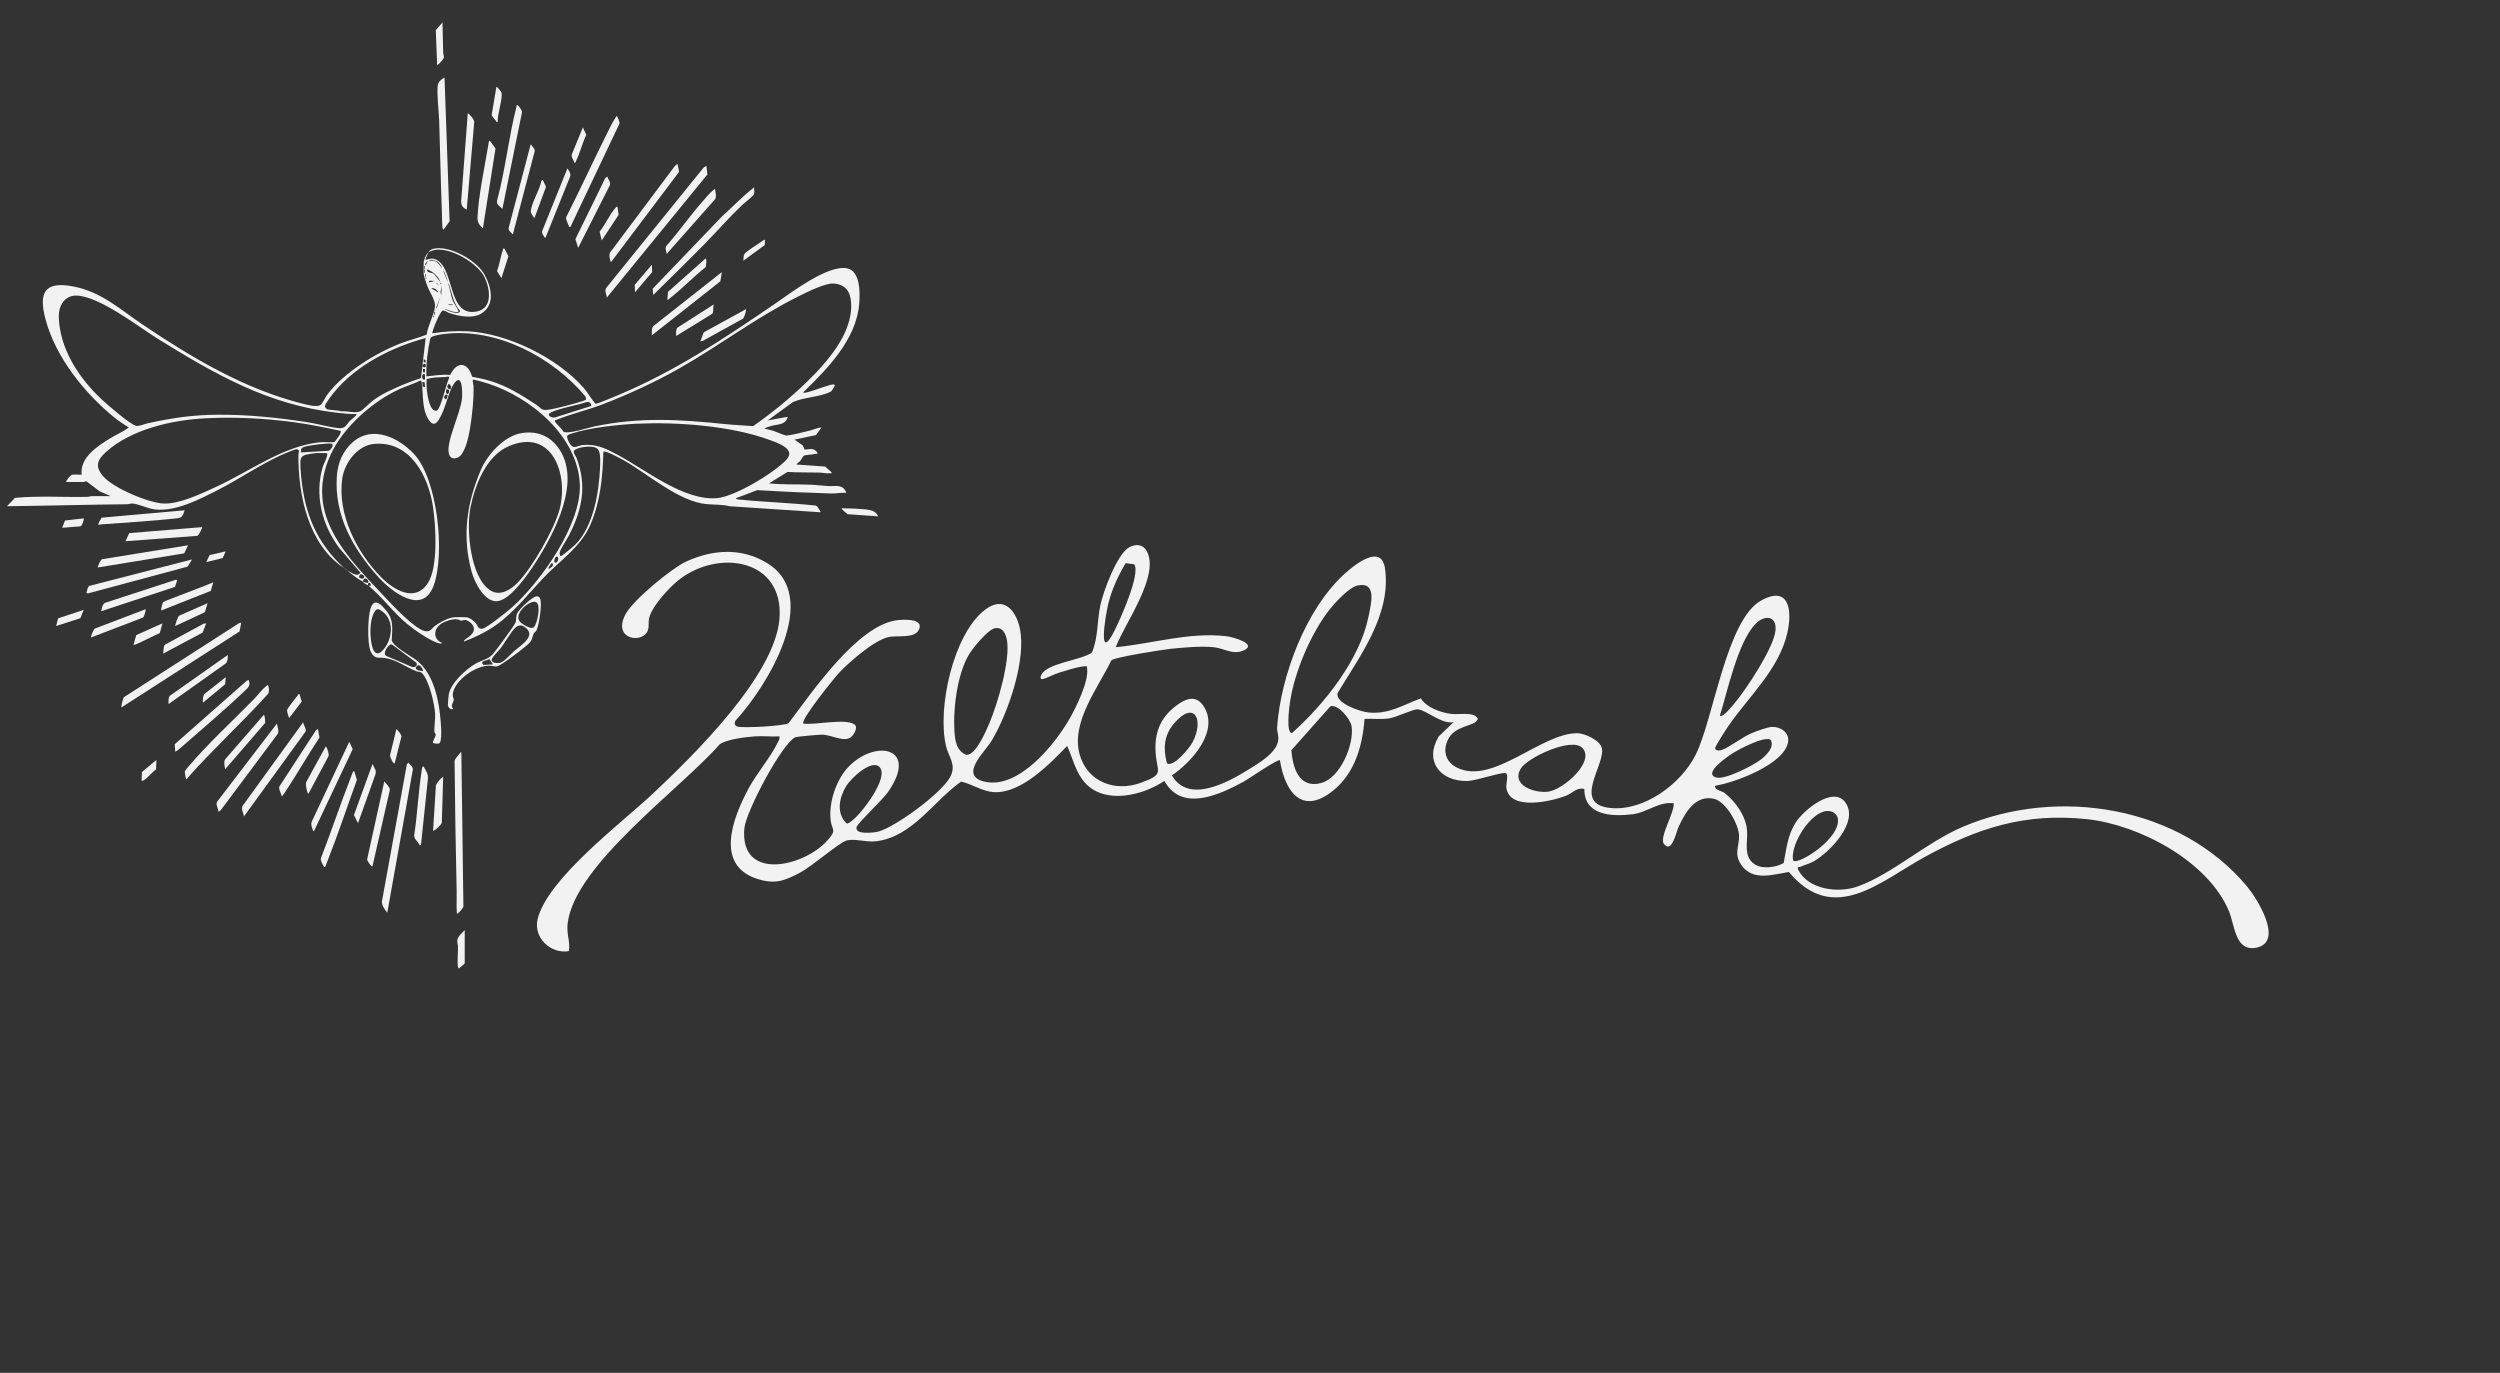 <svg xmlns="http://www.w3.org/2000/svg" id="Layer_1" data-name="Layer 1" viewBox="0 0 7342.47 4032"><rect x="0" y="0" width="7342.47" height="4032" fill="#333333" stroke="none"/><defs><style>      .cls-1 {        fill: #f2f2f2;      }    </style></defs><g><path class="cls-1" d="M1018.9,1674.58c-5.07-2.88-3.88-2.21-7.91-5.93,4.24,2.74,4.03,2.53,7.91,5.93Z"></path><path class="cls-1" d="M1258.12,741.78c3.33-5.65,6.39-9.09,13.77-10.93,47.69-11.9,127.3,33.2,150.66,74.83,20.68,36.86,33.31,89.52-9.56,115.62-25.16,15.32-65.97,7.36-92.63-1.61-6.05-2.04-15.32-9.4-20.66-7.03-9.11,4.46-32.4,63.78-29.71,66.27,33.69-5.29,67.66-7.55,101.89-6,117.72,5.33,265.61,78.19,342.99,167.02,12.8,14.69,21.42,32.35,34.82,46.1,3.43.65,56.8-21.78,65.03-25.24,169.56-71.11,311.46-166.2,462.22-269.19,45.82-31.31,154.63-115,211.04-103.5,39.68,8.09,38,73.88,35.44,104.83-8.6,104.08-92.97,190.19-164.04,258.91-.24,4.58,15.69-.92,18.18-1.55,12.89-3.23,62.35-22.28,69.73-21.29,2.38.32,3.52,1.24,4.92,3.06-4.29,6.12-7.31,15.78-14.34,19.23-29.85,14.69-77.38,15.53-108.9,29.49l-74.39,54.08,59.26-10.88c-6.82,24.53-27.13,21.15-47.43,26.68-6.95,1.89-15.55,4.3-21.75,7.91,8.29,2.38,16.94,3.85,25.23,6.38,8.15,2.49,33.94,13.9,38.92,14.08,11.22.41,54.95-10.78,68.72-14.14,11.73-2.86,22.79-8.77,35.17-9.29l-16.3,22.22-62.77,13.36,23.79,16.69,6.07,12.71c15.92-1.07,26.91-6.56,37.33,9.14.87,4.44-1.88,2.53-4.61,3.22-8.37,2.1-31.18,2.94-35.52,5.54-2.03,1.22-8.32,13.01-11.24,16.36-1.53,1.76-11.2,7.67-9.9,9.42l83.98,6,18.81,16.78c.83,4.47-1.95,2.73-4.9,2.94-11.63.84-21.19-1.8-31.58-2.06-30.98-.77-62,.01-92.96-1.85l-54.41,33.53c40.18,4.21,81.23,2.23,121.67,3.89,17.54.72,35.68,3.2,53.22,4.12,22.65,1.18,41.72-6.69,52.46,19.67-14.87-.85-29.74,2.29-44.56,2.07-19.38-.29-39.84-1.72-59.02-2.25-52.45-1.45-105.66-4.8-158.23-7.58l-62.41,23.61c.03,3.36,6.52,3.71,8.86,3.95,74.86,7.66,150.52,9.61,225.36,17.81,6.14,1.58,11.15,14.24,14.87,19.7l-267.87-17.79c-22.37-5.45-44.32-4.2-66.99-6.16-82.7-7.16-174.69-90.5-247.05-130.52-7.76-4.29-51.81-28.12-56.68-23.39-1.96,74.2-8.94,148.39-39.18,216.77-28.66,64.8-91.51,105.05-138.81,155.71-38.86,41.63-73.27,84.5-117.64,121.54-33.59,28.04-72.81,47.87-113.61,63.29-3.32-3.45,13.46-12.7,15.82-14.8,10.74-9.55,17.88-19.3,9.57-33.33-4.21-7.1-17.44-16.98-25.83-14.72-14.71,3.96-6.58.45-18.8-1.9-13.31-2.56-35.17,4.64-46.6,11.8-23.54,14.74-26.64,45.13.57,56.93-.03,4.12-7.76,1.59-9.89.98-25.26-7.18-70.96-39.11-91.85-56.4-41.29-34.17-72.17-78.33-113.74-112.59,1.61.64,5.66-.43,7.9-.01l-2.98-7.88h-3.91c-3.65,1.02-3.15,7.03-1.01,7.89-3.24-2.67-14.78-6.53-15.82-11.86,2.54,1.09,10.78,4.37,12.67,3.88,11.64-3.04-11.2-24.95-12.67-3.88-13.63-5.85-36.17-23.69-47.45-33.6,10.33,5.87,32.42,22.45,39.43,7.1l-61.12-71.38c-51.77-68.13-74.02-156.98-48.91-240.47,1.21-4.03,19.72-39.11,10.3-39.11h-29.66c-3.88,0-26.49,3.65-30.71,4.88-7.72,2.25-13.76,6.2-15.28,14.38-2.02,10.9.38,36.83,1.52,48.9,10.49,110.73,45.31,194.72,126.51,269.79-105.44-68.26-135.42-215.17-134.54-333.08.05-6.76,5.81-13.04-3.84-15.92-4.12-1.23-20.12,5.91-25.69,8.13-69.96,27.8-140.14,77.41-208.25,111.99-53.68,27.25-120.4,62.42-181.99,56.7-21.34-1.98-52.55-17.68-69.45-17.7-4.63,0-9.01,2.18-13.76,2.22-117.78,1.06-235.09,4.49-352.99,5.83l23.75-24.65c70.41-6.48,141.79-1.42,212.59-2.91,4.67-.1,9-2.01,13.68-2.14,18.11-.5,36.34.55,54.44.06l-32.23-14.2-38.42-29.01c-4.21-1.13-6.35,1.73-7.43,1.73h-52.39c-.19-5.39,12.07-19,15.85-20.71,5.83-2.65,28.47.17,29.63-1.02-6.13-49.87,46.77-83.89,83.98-106.77,17.87-10.99,37.92-19.17,54.41-31.55-13.93-8.87-28.74-18.23-41.54-28.66-88.53-72.14-173.3-177.24-203.05-289.12-20.46-76.93-4.17-112.72,80.87-96.64,83.24,15.73,138.41,67.73,205.43,112.84,143.91,96.87,300,189.76,469.94,231.83,12.06,2.99,43.23,11.78,52.76,2.48,5-4.88,14.19-23.84,20-31.39,48.97-63.65,141.84-120.96,216.41-149.29,24.29-9.23,49.83-15.28,74.02-24.82,3.47-26.32,20.53-55.41,24.26-80.47,2.95-19.79-15.59-43.75-22.74-63.27-2.55-6.95-10.38-29.22-10.38-35.07v-31.62c0-7.98,6.63-25.57,13.84-30.63-1.87,3.17-9.79,19.84-7.9,21.73,14.79-4.81,24.08-6.51,37.43,3.1,46.83,33.71,29.83,164.92,112.94,148.21,49.16-9.88,38.25-70.76,20.73-103.97-21.84-41.39-119.37-99.83-163.2-69.08ZM1289.07,772.11c-7.62-7.14-18.73-9.93-28.96-8.57,1.79,3.82,10.02,1.5,14.37,2.41,11.18,2.35,18.54,14.39,24.2,23.22-.86-5.18-5.95-13.64-9.6-17.06ZM1250.19,779.32l6.96-13.78c-2.12,2.17-12.46,10.78-6.96,13.78ZM1248.22,789.2v-7.89h-1.94v7.89h1.94ZM1248.22,801.06v-9.86h-1.94v9.86h1.94ZM1293.69,828.73c-5.88-17.17-22.59-31.87-39.5-37.54-1.35,12.29,16.31,7.55,21.77,14.78l17.74,22.75ZM1300.63,791.19v1.98c1.28-.66,1.28-1.32,0-1.98ZM1315.44,828.72c-1.31-7.51-4.03-14.67-6.97-21.66-1.41-3.35-3.65-10.31-6.84-11.91l13.81,33.57ZM1250.2,812.92v-7.89h-1.94v7.89h1.94ZM1252.17,818.85v-3.93h-1.94v3.93h1.94ZM1253.18,822.81v1.98c1.28-.66,1.28-1.32,0-1.98ZM1273.93,824.81c-4.18,1.09-15.46-3.41-13.82,3.92.56.46,13.68-1.19,13.82-3.92ZM1276.91,826.76v1.98c1.28-.66,1.28-1.32,0-1.98ZM1255.16,828.74v1.98c1.28-.66,1.28-1.32,0-1.98ZM1282.82,830.75l-.93.93,4.92,4.92.93-.93-4.92-4.92ZM1295.67,834.66v-3.93h-1.94v3.93h1.94ZM1347.09,915.68c-14.08,3.16-28.36-4.37-41.48-8.9,5.55,6.43,45.62,19.9,45.54,5.97-19.05-21.32-23.37-48.79-31.71-75.16l-3.97-6.86c6.01,15.75,8.17,35,13.72,50.49,4.69,13.08,14.68,21.79,17.89,34.46ZM2411.44,1078.42c44.73-49.85,92.94-118.2,88.27-189.38-2.22-33.75-17.35-54.35-52.4-56.31-24.39-1.36-78.9,26.04-102.5,37.79-121.97,60.73-230.59,143.54-348.64,210.78-69.36,39.51-152.8,78.29-227.46,106.62-44.38,16.84-92.87,28.14-136.1,45.77-1.89.77-3.53-1.1-2.84,3.17.92,5.76,21.74,23.13,24.62,30.74,12.13,8.88,73.03-11.42,90.08-14.99,135.23-28.26,251.04-20.9,386.56-6.92,26.86,2.77,54.03,3.61,80.95,5.86,66.92-46.9,129.24-99.33,185.85-158.09,5.37-5.58,8.71-9.59,13.61-15.05ZM1257.14,834.67v1.98c1.28-.66,1.28-1.32,0-1.98ZM1259.11,838.62v1.98c1.28-.66,1.28-1.32,0-1.98ZM1288.77,838.62v1.98c1.28-.66,1.28-1.32,0-1.98ZM1295.67,868.25l1.98-29.62-3.91,18.79,1.94,10.84ZM1266.03,846.54l21.71,12.85c-4.79-8.69-11.04-14.36-21.71-12.85ZM1272.95,866.29v1.98c1.28-.66,1.28-1.32,0-1.98ZM1046.57,1216.1c-20.01.19-40.14-1.85-60.05-4.21-199.4-23.59-352.29-111.52-519.06-214.35-59.81-36.88-176.48-128.86-244.33-129.44-33.09-.29-51.03,30.28-50.5,60.52,1.65,94.52,58.72,181.38,125.57,244.04,16.94,15.88,83.47,73.69,101.86,78.15,7.34,1.78,24.89-5.72,33.98-7.68,74.01-15.96,130.31-24.66,206.27-25.06,90.31-.48,173.55,8.36,262.73,21.93,29.28,4.45,62.99,14.77,91.38,17.34,20.85,1.88,22.16-9.87,34.38-22.46,1.83-1.88,21.33-15.62,17.77-18.78ZM1281.82,907.77l11.87-37.52-12.25,32.21.38,5.32ZM1329.29,893.97h-11.84v1.94h11.84v-1.94ZM1278.88,909.77v1.98c1.28-.66,1.28-1.32,0-1.98ZM1275.89,925.56c.67-.84,2.47-8.81,1.98-9.86h-1.94c-.52,1.63-2.73,13.24-.05,9.86ZM1273.92,931.49v-3.93h-1.94v3.93h1.94ZM1720.43,1174.28c1.35-2.21.42-7.08-.71-9.54-96.82-116.16-262.27-203.57-416.87-183.58-8.72,1.13-35.8,4.78-39,12.4-8.11,36.77-12.57,74.05-11.66,111.87,23.09-2.35,47.22-6.27,70.06-4.2,19.2-41.1,51.94-38.79,64.31,5.25,17.69,3.3,35.83,6.99,53.03,12.21,51.25,15.56,92.67,42.1,136.73,70.83,11.29,7.36,12.52,16.14,30.22,14.25,24.13-2.58,80.31-17.98,104.77-25.8,1.7-.54,8.78-3.13,9.13-3.69ZM1250.21,992.78c-98.5,26.61-202.04,78.34-267.92,158.06-5.93,7.17-28.15,35.17-27.85,42.55.12,2.99,3.58,7.56,6.54,8.46,11.15,3.41,29.22,2.22,41.15,6.3,17.1-1.89,37.52,5.83,54.02.7,7.58-2.36,30.33-25.76,38.91-32.25,25.62-19.39,57.02-33.2,86.6-45.84,17.88-7.64,36.23-14.37,54.75-20.37l13.8-117.61ZM1250.21,1063.9c.46-3.64.12-5.8-2.99-7.88h-2.93s0,7.88,0,7.88h5.91ZM1242.35,1077.71c.52.68,6.9,2.72,7.85-.97,3.78-14.71-13.86-6.83-7.85.97ZM1248.23,1083.67h-5.91v9.9h5.91v-9.9ZM1248.06,1099.7c-12.11-6.99-10.33,20.87.19,14.6l-.19-14.6ZM1272.54,1203.62c3.11,2.51,7.61,3.46,11.28,1.68,10.5-5.09,27.86-81.22,35.25-95.35-.63-7.26-6.16-2.69-10.55-2.56-18.68.54-37.28.7-55.48,5.81-2.06,20.79,2.83,76.97,19.49,90.43ZM1134.78,1758.33c21.97,23.42,83.99,89.16,113.34,95.22,16.63,3.44,19.12-7.87,29.94-15.76,14.28-10.41,38.35-23.83,56.1-24.93,9.05-.56,24.33-.25,33.62-.04,11.29.25,22.72,9.76,29.81,17.8,6.09,6.91,5.51,17.66,19.5,15.84,11.62-1.51,74.16-51.39,86.21-62.17,84.99-75.99,204.65-243.84,199.64-361.67-5.99-140.95-144.08-255.7-269.32-296.01-5.8-1.87-43.15-13.24-45.01-11.32-1.07,6.42,1.82,12.44,2.05,18.69,1.35,37.34-4.04,87.19-10.2,124.35-3.57,21.51-14.21,75.68-35.34,85.22-12.05,5.45-23.26,2.72-26.77-10.82-9.17-35.45,35.26-119.93,38.68-165.01,1-13.23,1.85-74.49-22.69-42.44-15.01,19.61-25.44,70-38.95,95.46-8.13,15.34-18.38,35.86-34.2,14.97-23.62-31.21-16.88-78.33-22.86-113.52-.39-2.31-1.03-3.53-2.96-4.89-20.3,10.26-42.37,16.46-63,25.92-78.7,36.11-165.09,112.78-201.3,192.06-81.24,177.9,51.76,303.69,163.68,423.02ZM1248.23,1137.03l-.93-13.87-6.95-1.92.93,13.87,6.95,1.92ZM1323.34,1142.95c3.43-7.87,1.44-10.73-4.91-15.75-7.4,6.39-6.29,16.17,4.91,15.75ZM1319.22,1145.16l-7.69-2.2c-6.95,16.06,9.09,20.99,7.69,2.2ZM1315.47,1160.77c-10.21-6.37-14.9,8.62-6.9,11.82,4.29,1.71,4.84-9.73,6.9-11.82ZM1736.48,1192.27c.96-6.91-5.78-12.85-12.51-11.72-30.01,9.91-63.67,15.05-93.25,25.57-4.04,1.44-18.83,6.74-18.81,10.93.05,8.08,14.03,11,20.32,8.35l104.24-33.14ZM603.3,1228.53c-98.04,5.08-217.9,31.98-292.23,99.19-25.61,23.15-32.52,41.76-8.89,70.21,28.91,34.81,135.16,80.13,179.98,81,47.39.92,110.67-29.83,153.89-49.69,97.32-44.71,191.44-116.77,299.06-129.92,16.19-1.98,30.67.34,46.88-.56,4.3-5.83,22.71-27.36,18.27-33.41-45.67-9.71-91.98-19.37-138.56-25.54-84.9-11.24-172.48-15.74-258.41-11.29ZM1872.59,1244.34c-55.01,2.47-144.21,11.98-195.76,29.61-4.1,1.4-11.06,3.54-11.5,8.35,1.25,9.52,10.22,29.86,20.94,30.55,6.25.41,16.74-4.84,23.83-5.65,40.6-4.63,70.7,10.69,104.92,29.1,83.22,44.78,194.88,135.84,292.03,126.58,51.96-4.95,168.88-74.96,203.98-114.29,27.6-30.94-32.23-49.78-53.43-57.46-111.38-40.37-266.87-52.1-385-46.8ZM884.45,1328.74l81.07-4.78c6.19-2.8,18.14-18.86,6.91-20.91-10.71-1.95-55.83,4.15-68.3,6.8-11.96,2.55-22.75,3.92-19.68,18.88ZM1690.41,1598.79c52.45-53.41,68.49-151.53,71.85-223.64.63-13.62,2.38-43.58-5.01-54.24-10.61-15.31-53.58-8.78-67.58-.53-10.93,6.45.84,16.93,3.79,24.77,31.16,82.81,16.12,152.52-23.08,228.69-5.47,10.63-26.39,41.27-26.82,50.32-.1,2.12,1.03,10.13,4.79,8.71,5.44-2.05,36.6-28.52,42.05-34.08ZM1637.57,1635.18c-7.18-4.51-13.34,16.23-6.73,17.65,7.88-.07,11.41-14.71,6.73-17.65ZM1620.92,1652.88c-.78.05-8,10.85-8.97,12.77-1.27,2.5-1.73,5.08,1.06,4.94,5.74-4.76,16.52-9.3,7.91-17.71ZM1054.77,1696.05c5.92,4.13,12.76,6.01,15.45-2.54-5.64-9.44-15.79-9.59-15.45,2.54Z"></path><path class="cls-1" d="M2074.65,486.85l2.93,25.59-295.51,361.75c-.33-9.89-7.75-20.65-.91-29.55l285.64-352.8,7.84-4.99Z"></path><path class="cls-1" d="M1354.99,2210.16l6.04,451.67c-.84,6.33-12.97,18.56-18.87,22.64-2.32-21.94-.4-44.25-.93-66.31-3.05-127.57-4.88-255.47-6.12-383.42.72-5.35,11.15-17.35,15.36-22.07,1.17-1.31-.12-3.81,4.51-2.52Z"></path><path class="cls-1" d="M1305.56,227.96l14.89,422-17.85,24.59c-2.87-1.88-2.73-3.79-3.06-6.78-1.65-15.05-1.33-37.23-1.96-53.37-3.41-87.05-4.87-173.95-7.75-261.03-1.03-31.04-7.14-72.73-4.16-102.81.93-9.42,11.33-19.04,19.88-22.6Z"></path><path class="cls-1" d="M1137.5,2680.5c-7.24-8.27-16.24-21.27-15.84-32.5l73.3-403.16,4.82-5.04c3.69,7.39,13.97,11.78,12.75,20.41l-75.03,420.29Z"></path><path class="cls-1" d="M708.49,1828.74l-4.85,25.77-347.04,223.23c-1.01-1.32,3.83-29.42,9.16-31.34l335.69-215.82,7.04-1.84Z"></path><path class="cls-1" d="M1291.28,2182.02c-4.36,4.48-13.84,1.31-19.22.36-3.3-3.89,8.07-18.92,7.68-24.66-.21-3.01-3.47-4.93-3.8-7.93-1.38-12.4,2.96-37.63,2.06-53.38-1.68-29.37-17.68-96.85-37.68-118.46-6.69-7.23-9.75-3.52-17.26-6.47-38.01-14.94-65.69-40.82-110.24-39.83-12.64.28-19.77-8.21-24.49-19.16-10.08-23.35-8.73-106.4,1.72-130.25,11.71-26.71,30.81-5.03,42.57,8.91,24.34,28.84,19.59,53.24,17.82,89.21,3.78,18.21,56.67,46.64,71.95,58.22,57.21,43.32,70.09,135.62,73.4,203.31.39,8.02.63,34.87-4.49,40.13ZM1121.02,1913.02c30.82-28.98,39.87-89.04,2.49-116.73-10.39-7.7-16.12-11.62-23.96,1.4-14.93,24.79-13.87,76.31-5.82,103.46,4.43,14.95,13.31,25.01,27.29,11.87ZM1222.04,1956.7c1.49-1.47,2.04-4.39,2.38-6.48l-1.72-4-71.4-53.35c-8.32-4.21-29.68,26.19-17.26,33.41l76.13,32.53c3.43.78,9.38.34,11.87-2.1ZM1242.3,1971.01c1.94-1.91-8.37-23.04-16.74-15.75-13.42,11.69,6.88,15.08,16.74,15.75Z"></path><path class="cls-1" d="M1918.49,866.29l-1.61-18.31,204.18-212.96c31.55-28.03,60.27-59.14,93.94-84.93-.63,5.87,1.04,13.14-.02,18.73-1.26,6.61-27.91,26.24-34.61,32.6-38.96,37.01-74.09,77.67-111.6,115.72-49.54,50.24-99.84,99.85-150.29,149.16Z"></path><path class="cls-1" d="M787.56,2012.53c1.93,7.39,4.16,17.77.13,24.8-76.19,84.74-161.28,162.12-236.79,247.36-.84.95-1.32,5.46-4.49,2.52-.83-.77-4.29-20.12-3.71-22.28.25-.92,8.85-11.27,10.57-13.31,56.04-66.39,131.17-135.43,192.85-198.53,11.69-11.96,22.15-27.26,35.52-37.62,1.98-1.53,2.53-3.82,5.93-2.94Z"></path><path class="cls-1" d="M1675.26,666.68c-4.48.82-3.14-.24-4.39-2.52-2.32-4.24-9.39-21.31-8.56-25.18,39.07-77.44,75.54-156.2,114.04-233.92,10.74-21.69,21.25-44.35,34.36-64.43,2.4.03,11.36,19.7,8.05,23.69l-143.51,302.35Z"></path><path class="cls-1" d="M716.43,2397.89c-1.11-9.89-8.83-21.28-4.14-30.78l178.08-245.89c.56,8.49,10.5,19.53,6.94,27.56l-180.87,249.11Z"></path><path class="cls-1" d="M1989.62,480.92l5,23.62-199.72,264.88c-3.22.08-7.51-24.6-2.69-28.35l189.58-253.17,7.83-6.98Z"></path><path class="cls-1" d="M1331.27,2081.67c-7.29,4.62-15.31-3.83-15.75-10.94-.3-4.93,1.73-27.37,2.78-32.63,6.52-32.65,50.73-73.2,78.87-89.15,18.04-10.22,34.36-11.13,49.84-27.26,8.17-8.52,66.08-87.69,67.68-94.4,1.75-7.36.59-16.09,3.43-24.24,4.05-11.61,45.29-51.03,57.37-51.55,6.96-.3,9.52,2.01,11.48,8.39,5.16,16.79-3.57,74.23-11.05,91.05-1.99,4.46-6.36,5.99-8.25,9.54-4.24,7.97-3.6,17.57-11.31,26.24-10.6,11.93-50.35,41.04-65.1,51.52-6.16,4.37-26.52,18.78-32.45,19.11-6.95.39-16.48-2.78-25.8-2.22-38.5,2.32-95.92,41.46-102.83,81.01-1.92,10.96,2.47,13.04,2.63,19.2.15,5.94-11.75,17.93-1.54,26.32ZM1568.03,1842.05c9.78-9.4,21.88-66.15,6.43-73.6-17.41-8.4-67.58,33.97-47.5,57.36,5.87,6.84,32.61,24.36,41.07,16.24ZM1509.9,1912.42c19.97-17.61,69.09-46.13,29.97-71.84-8.77-5.77-18.37-4.27-26.02,2.67-12.57,11.4-31.57,44.92-43.36,60.41-5.9,7.75-25.19,25.8-26.24,33.26-1.57,11.22,17.45,11.57,25.48,9.45,11.18-2.96,30.81-25.7,40.17-33.95ZM1447.92,1951.24l-10.84-15.56c-7.1,5.46-29.53,3.89-17.52,17.34l28.36-1.78Z"></path><path class="cls-1" d="M641.29,2384.06c.17-9.06-7.97-20.65-4.19-28.75l176.16-230.13c1.46,9.15,6.63,20.4,2.9,29.57l-168.12,225.21-6.75,4.1Z"></path><path class="cls-1" d="M552.3,1601.47l-11.33,23.7-253.58,41.5c-1.16-1.01,7.97-26.75,15.71-24.79l249.2-40.4Z"></path><path class="cls-1" d="M1040.62,2265.49l7.57,25.22c-28.98,79.27-55.85,161.25-87.13,240.08-1.48,3.73-2.91,7.7-4.56,11.34-.72,1.59-.42,5.62-3.82,3.97-2.8-1.36-13.14-21.17-10.08-25.72,30.74-79.37,57.69-160.32,88.65-239.58,1.45-3.71,3.31-9.78,4.98-12.79,1.24-2.24-.13-3.36,4.38-2.52Z"></path><path class="cls-1" d="M564.17,1642.98l-13.34,21.23-292.96,78.78-4.11-2.24c3.44-6.55,2.13-17.08,9.39-20.23l301.02-77.54Z"></path><path class="cls-1" d="M1475.58,613.32c-7.39-6.43-18.63-12.95-15.61-24.47,24.28-89.72,33.87-185.69,56.89-275.23.5-1.93-.76-6.31,3.2-4.62,2.56,1.09,16.08,17.82,12.71,22.41l-57.19,281.91Z"></path><path class="cls-1" d="M730.22,1996.72c6.15,16.89.08,21.22-10.8,31.66-56.42,54.15-121.71,109.1-180.93,161.04-7.46,6.54-15.22,13.56-23.73,18.75l-1.53-22.5,211.06-186.02,5.93-2.94Z"></path><path class="cls-1" d="M542.41,1498.7c-4.94,13.01-6.15,21.86-20.99,23.45-73.87,7.91-150.95,12.87-225.21,17.98-2.65.18-4.51,1.11-6.84,2.04-1.32-8.73,5.97-14.31,8.85-21.76l244.18-21.7Z"></path><path class="cls-1" d="M1418.25,670.64c-10.81-10.22-16.41-17.41-15.77-32.6,2.65-62.47,21.13-149.52,31.92-213.13.47-2.78.33-12.07,4.6-11.17l16.29,22.28-37.04,234.63Z"></path><path class="cls-1" d="M1370.81,615.29c-13.97-5.17-18.01-16.34-15.88-30.71l18.88-251.91c3.65.06,21.32,20.71,18.93,26.69l-21.93,255.93Z"></path><path class="cls-1" d="M922,2441.36c-2.62.29-3.48-4.51-4.26-6.56-2.97-7.91-5.42-15.58-1.19-23.61l109.27-232.62,10.05,21.72-113.87,241.07Z"></path><path class="cls-1" d="M593.81,1548.11c1.06,1.09-10.09,25.78-14.8,25.69l-210.56,15.79,11.14-23.8,214.23-17.68Z"></path><path class="cls-1" d="M2115.62,826.21l-201.09,158.65c.23-9.1-1.91-20.32,4.88-27.71l200.69-158.06-4.49,27.12Z"></path><path class="cls-1" d="M1094.02,2544.13c-3.12,3.29-16.6-16.84-15.72-20.45l50.32-228.54c4.57,5.35,16.8,17.45,16.46,24.14l-51.06,224.85Z"></path><path class="cls-1" d="M1558.67,423.62l10.81,13.91.95,6.53-64.18,244.33c-4.8-5.4-13.05-10.03-12.44-18.2l64.86-246.56Z"></path><path class="cls-1" d="M2100.35,556.02c.41,9,4.99,20.27.12,28.75l-142.44,160.96-3.43-17.17,2.51-6.41c36.61-41.32,68.36-87.12,104.67-128.62,8.42-9.62,23.21-27.33,32.64-34.57,1.98-1.52,2.51-3.83,5.93-2.94Z"></path><path class="cls-1" d="M1244.25,2251.67c8.11,14.44,15.09,22.41,11.98,40.58l-19.85,189.63-3.92.98c-3.27-10.53-15.93-17.17-16.06-28.6,9.63-63.43,12.14-128.17,22.19-191.49.29-1.86,1.33-14.88,5.65-11.1Z"></path><path class="cls-1" d="M514.28,1723.52l-217.01,71.6c1.91-9.59,3.46-23.51,14.74-25.76l205.72-67.06c4,2.8,1.98,2.78,1.5,5.36-.92,4.9-4.14,10.59-4.94,15.86Z"></path><path class="cls-1" d="M933.87,2140.99l4.45,25.09c-34.11,51.31-64.53,105.19-98.51,156.55-1.25,1.89-10.84,17.4-12.66,15.97-.96-9.09-9.88-20.46-6.45-29.03l107.58-165.3,5.59-3.28Z"></path><path class="cls-1" d="M1784,518.47c1.42,9.04,10.9,16.01,7.04,25.73l-93.01,183.71-8.07-25.65,87.75-179.25,6.29-4.55Z"></path><path class="cls-1" d="M668.94,1923.6c.15,8.24.29,18.36-5.81,24.8l-168.15,119.45c.21-8.02-1.6-17.78,4.07-24.57l169.89-119.68Z"></path><path class="cls-1" d="M427.74,1789.22c1.23,1.29-3.96,22.98-8,24.6l-152.13,58.39c-1.61-1.62,6.86-25.09,11.99-26.53l148.13-56.45Z"></path><path class="cls-1" d="M661.07,2259.56c-.58-9.78-5.3-20.91.64-29.97l113.02-130.07c3.36-.08,4.26,19.59,4.03,23.59l-117.7,136.44Z"></path><path class="cls-1" d="M1602.11,698.3c-2.33,1.8-13.09-15.93-9.48-20.23l73.75-183.31c4.9,6.69,10.91,15.28,8.07,23.8l-72.34,179.74Z"></path><path class="cls-1" d="M619.08,1735.4l-145.84,57.76c-1.08-1.46,3.87-22.65,5.89-24.73,2.25-2.32,38.32-15.58,45.01-18.25,33.99-13.61,68.64-25.65,102.33-40l-7.39,25.22Z"></path><polygon class="cls-1" points="1094.05 2243.76 1103.49 2263.02 1103.48 2271.9 1051.52 2417.62 1039.48 2393.9 1094.05 2243.76"></polygon><path class="cls-1" d="M1271.97,2439.39l8.31-132.97c4.51-10.18,12.56-18.47,21.31-25.12l-3.98,135.33c-.61,4.43-22.71,26.05-25.65,22.76Z"></path><path class="cls-1" d="M2191.3,907.8c1.06,1.11-4.89,26.83-10,28.52l-117.1,64.76-7.33,1.55,9.93-26.61,124.5-68.22Z"></path><polygon class="cls-1" points="605.69 1830.73 595.27 1857.84 479.17 1919.63 481.57 1897.35 485.14 1893.01 597.89 1831.81 605.69 1830.73"></polygon><path class="cls-1" d="M1960,880.11l1.86-22.83,109.84-97.68c5.31-.12,1.7,20.44,1.15,24.72-36.56,28.8-70.33,64.56-106.9,92.85-1.99,1.54-2.53,3.82-5.94,2.94Z"></path><path class="cls-1" d="M906.18,2330.7c-3.08-.35-3.05-2.92-3.75-5.12-2.47-7.79-5.2-20.69-3.2-28.53l57.38-104.67c4.14,1.95,10.58,22.85,8.46,28.14l-58.89,110.18Z"></path><path class="cls-1" d="M2096.4,893.97c-3.2,7.81.52,22.59-4.82,27.77l-105.87,65.1c.17-7.57-1.47-18.5,4.05-24.59l106.65-68.27Z"></path><path class="cls-1" d="M609.63,1771.43l-7.94,26.63-86.93,40.56c-1.19-1.52,7.15-28.39,11.88-30.59l82.99-36.59Z"></path><path class="cls-1" d="M1283.84,190.39l-3.93-101.73,19.71-22.77,1.91,88.03c.11,5.27,2.9,10.52,2.1,15.62-.47,3-17.39,23.56-19.8,20.85Z"></path><path class="cls-1" d="M477.17,1830.72l-7.91,28.63c-9.58,3.34-73.96,37.44-77.09,34.58l7.91-28.63,77.09-34.58Z"></path><path class="cls-1" d="M1364.89,2731.89v97.83l-15.85,13.86c-1.3,1.85-3.34-1.12-3.65-2.27-3.12-11.63.18-46.24-.19-61.08-.15-5.95-2.61-11.3-2.24-17.77.62-10.89,14.23-22.93,21.93-30.57Z"></path><path class="cls-1" d="M1594.2,528.35l9.41,20.41-34.09,92.2c-4.02-6.55-11.56-14.32-10.52-22.15,3.32-25.1,26.05-61.22,31.09-87.69l4.11-2.76Z"></path><path class="cls-1" d="M1813.67,607.41l3.1,23.77-49.55,74.99-6.11-25.68c16.19-20.13,29.25-50.08,45.81-68.98,1.98-2.26,3.05-4.87,6.75-4.1Z"></path><path class="cls-1" d="M1159.25,2241.76c-4.39,3.27-13.88-18.76-13.88-22.66l18.83-78.11c4.89,5.6,14.96,14.87,14.73,22.49l-19.68,78.29Z"></path><path class="cls-1" d="M1461.75,358.38c-4.63,1.29-3.34-1.21-4.51-2.52-2.7-3.03-12.99-15.37-13.28-18.24l13.86-81.98c2.35-2.5,13.95,13.75,14.74,15.89,5.35,14.61-12.88,67.74-10.8,86.86Z"></path><path class="cls-1" d="M1687.17,478.93c-1.69-9.16-10.53-16.18-7.5-26.18l32.18-78.55,10.1,21.8c-11.85,24.52-18.63,54.06-30.77,78.07-.95,1.87-1.25,4.68-4,4.86Z"></path><polygon class="cls-1" points="164.81 1838.6 170.81 1815.97 245.84 1791.18 235.87 1815.78 164.81 1838.6"></polygon><path class="cls-1" d="M2578.8,1516.47l-89.55-6.32c-1.92-2.15-19.68-15.21-17.19-17.38,16.94.55,35.56.48,52.36,1.99,19.14,1.71,46.93.83,54.38,21.71Z"></path><path class="cls-1" d="M663.01,1988.82l-1.82,20.88-65.38,54.2c-.13-8-.53-19.24,4.77-25.84l62.43-49.24Z"></path><path class="cls-1" d="M1481.5,729.93l11.76,22.66-20.62,64.28-12.79-20.47c7.35-19.85,10.4-44.34,17.53-63.72,1-2.72-.71-3.38,4.13-2.75Z"></path><path class="cls-1" d="M848.89,2109.36c-1.24-7.88-7.55-17.9-5.16-25.75,1.15-3.79,25.85-35.51,30.38-40.91,1.44-1.72,2.18-5.19,5.37-4.47l6.64,22.26-37.24,48.87Z"></path><polygon class="cls-1" points="1865.11 858.38 1864.09 836.75 1914.5 777.36 1915.42 799.02 1865.11 858.38"></polygon><path class="cls-1" d="M245.85,1522.42c1.99,2.29-4.88,22.02-9.19,23.4l-54.05,4.25,8.32-21.33,54.93-6.32Z"></path><path class="cls-1" d="M415.9,2293.14l.96-25.7,42.51-35.55-1.01,27.63c-11.9,8.57-23.7,24.07-35.45,31.76-2.43,1.59-3.94,2.43-7.01,1.87Z"></path><path class="cls-1" d="M2246.65,704.24l-.4,15.4-62.84,45.85c-.08-5.95.23-15.97,3.84-20.84,4.14-5.59,37.72-27.29,46.11-32.96,2.05-1.38,12.01-8.9,13.28-7.45Z"></path><polygon class="cls-1" points="663.02 1619.27 653.81 1639.18 605.7 1650.86 615.65 1630.19 663.02 1619.27"></polygon><path class="cls-1" d="M1215.91,1333.38c69.72,74.44,92.01,294.5,57.52,387.14-32.77,88.05-123.6,17.28-162.63-26.15-74.29-82.67-129.23-180.25-121.55-295.46,2.63-39.49,17.95-75.98,48.48-101.74,57.65-48.65,133.53-11.46,178.18,36.21ZM1099.54,1303.64c-49.31,4.2-87.53,55.2-94.26,101.41-15.23,104.57,42.54,217.64,114.35,290.37,36.88,37.36,99.71,75.53,137.34,16.54,30.41-47.67,23.03-167.92,14.66-223.82-13.37-89.29-66.49-193.51-172.09-184.51Z"></path><path class="cls-1" d="M1532.42,1271.9c42.19-6.57,78.25,6.25,104.19,39.18,76.41,96.98-8.87,256.92-66.07,344.78-20.7,31.79-68.28,101.35-106.27,109.22-39.55,8.2-70.17-54.1-78.7-84.49-29.25-104.23-14.87-203.32,27.04-301.17,19.4-45.28,68.82-99.58,119.81-107.52ZM1520.3,1711.38c42.48-43.3,106.89-155.81,122.79-214.24,27.86-102.34-20.65-241.9-149.09-186.58-65.96,28.41-99.03,113.99-112.34,180.2-12.57,62.53-1.05,205.69,58.95,243.49,28.15,17.73,59.41-2.21,79.68-22.87Z"></path></g><path class="cls-1" d="M2216.66,2162.7c-26.68,1.84-81.88,8.62-103.03,23.35-111.71,128.65-426.96,354.01-446.53,526.67-3.6,31.76,8.46,53.72,3.51,80.72-53.24,9.19-104.74-39.75-91.65-93.83,28.84-119.11,246.98-282.7,338.21-368.42,119.55-112.33,357.43-345.66,371.98-512.3,15.47-177.18-179.39-208.69-297.1-114.4-27.96,22.4-77.3,76.19-85.67,110.84-2.65,10.98.4,22.57-3.11,34.31-12.85,42.99-107.56,29.97-65.51-46.73,22.7-41.41,134.52-134,178.26-153.97,77.83-35.55,162.4-40.85,237.16,4.93,162.18,99.32-1.31,363.29-92.61,462.23-4.67,7.47-3.32,15.04,5.34,17.8,15.81,5.05,136.88-1.42,150.08-9.94,67.41-88.52,201.04-286.69,317.71-302.26,18.36-2.45,81.04-6.32,65.15,27.61-12.84,27.43-63.92,15.59-90.44,21.96-42.07,10.11-113.29,72.22-143.71,104.3-12.32,13-115.64,140.31-105.24,149.7,34.07,4.78,122.97-16.26,149.9,2.22,11.88,8.15-1.29,30.38-9.76,37.23-20.85,16.86-58.73-7.56-86.32-7.08-10.1.18-73.24,5.7-77.16,7.48-39.96,18.19-145.2,219.03-149.85,266.53-15.35,156.79,171.55,116.17,243.35,37.33,30.18-33.14,13.19-29.51,9.79-61.13-5.68-52.75,17.6-121.5,55.61-158.82,80.8-79.32,204.43-51.92,111.74,78.89-15.72,22.19-87.57,89.1-90.92,101-6.71,23.86,51.7,16.77,64.75,13.12,50.61-14.18,193.54-117.87,212.98-165.98,13.58-33.6-7.57-52.99-15.19-85.27-26.01-110.19,20.74-327.83,114.63-400.01,53.4-41.05,89.58-.9,101.8,52.85,20.94,92.08-34.06,251.08-82.18,331.54-20.3,33.95-95.84,101.13-23.33,119.94,100.44,26.06,209.12-108.54,252.73-185.4,19.01-33.51,55.96-108.64,50.81-145.82-1-7.18,2.5-7.57-7.09-7.01-20.84,1.22-50.7,11.43-71.52,17.5-17.05,4.96-36.19,15.82-50.4,19.84-8.9,2.52-8.58-4.81-6.14-10.84,14.65-36.25,118.71-43.76,149.38-67.09,18.44-43.83,14.91-92.15,24.5-138.03,8.37-40.08,49.43-152.65,85.8-171.48,17.97-9.3,38.62-8.42,49.6,10.05,42.41,71.34-65.17,215.68-89.95,283.94,107.72-10.11,214.65-45.03,324.83-32.21,19.53,2.27,95.34,23.45,48.45,42.7-30.15,12.38-56.19-7.48-85.44-10.42-37.9-3.81-87.87.81-126.3,4.69-23.37,2.36-164.48,24.38-174.49,33.83-38.85,80.07-119.2,182.28-93.36,275.73,22.46,81.23,103.24,111.74,179.67,84.05,71.31-25.84,47.6-30.72,43.74-87.4-3.93-57.68,12.3-102.31,58.55-137.78,26.83-20.58,57.71-35.49,81.04-1.68,50.27,72.86-33.33,165.69-91.98,204.93,49.16,84.67,163.9,20.75,225.27-17.19,29.88-18.47,83.02-49.39,87.14-86.07,1.71-15.2-4.08-26.98-3.38-36.97,10.53-150.87,84.19-348.13,197.9-451.42,28.19-25.61,108.51-91.23,119.08-15.82,18.98,135.36-73.9,256.99-139.19,365.58-7.58,30.02,66.41,54.84,90.5,57.17,60.15,5.83,100.75-21.76,153.98-41.42,16.59,27.29,59.25,42.06,89.92,45.66,19.51,2.29,58.48-4.93,71.99,7.58,4.29,3.97,7.74,6.19,2.59,11.79-8.57,15.96-63.06,15.58-83.06,52.68-19,35.23-9.41,70.03,27.21,86.95,105.21,48.63,244.84-102.72,350.61-102.33,21.89.08,67.9,20.94,72.47,44.51,9.65,49.8-89.39,164.26,25.87,175.19,98.76,9.36,207.65-71.63,249.84-157.18,52.97-107.41,90.04-396.98,192.81-452.77,83.22-45.17,90.26,32.4,76.21,94.84-24.31,108.04-113.87,187.6-173.96,275.18-5.92,8.63-39.15,60.05-38.34,64.5,1.41,7.72,12.07,7.38,18.97,5.1,23.24-7.69,61.1-38.67,90.22-50.26,14.38-5.73,43.37-16.88,57.66-17.59,24.76-1.23,51.35,16.24,47.7,42.92-9.07,66.27-156.41,120.67-214.54,129.89-2.19,13.38,17.76,13.61,27.8,21.32,31.83,24.43,61.69,66.48,65.78,107.3,3.58,35.69-12.95,79.76,23.68,102.61,22.84,14.25,61.01,8.46,84.18-4.32,7.94-42.2,11.48-81.78,35.28-119.08,22.84-35.79,110.66-109.43,146.44-58.04,39.77,57.11-46.81,145.34-93.2,172.03-12.71,7.31-26.76,10.32-39.85,16.26-4.25,1.93-8.41-2.9-6.75,7.41,29.74,60.15,118.89,70.82,176.44,49.92,100.98-36.68,201.08-129.32,307.34-174.67,278.85-118.99,638.48-62.05,836.31,176.33,28.43,34.26,106.62,159.48,28.54,177.91-64.56,15.24-65.77-65.1-82.33-105.47-60.56-147.64-264.08-254.88-416.61-271.29-182.44-19.62-321.49,25.45-478.25,111.38-129.3,70.89-266.79,201.29-398.16,43.58-47.27,7.69-105.69,27.64-139.07-19.73-23.54-33.4-6.58-54.05-7.19-85.96-.65-34.12-38.44-101.08-73.7-109.13-54.88-12.53-84.19,40.52-103.69,81.5-6.53,13.72-19.98,80.84-43.21,51.12-15.05-19.26,31.63-92.25,28.48-119.57-42.81-5.79-79.29,27.24-119.88,32.19-60.18,7.34-143.55,4.69-142.38-74.2-22.78-5.44-34.75,12.37-52.82,19.49-42.6,16.79-165.95,45.75-176.23-22.25-1.91-12.64,8.25-41.66-2.82-43.81-14.19-2.76-87.21,22.89-112.33,23.21-79.62,1.02-126.64-58.18-83.72-130.78l44.14-42.36c-32.92,8.48-81.49-35.91-105.68-37.43-13.9-.87-62.52,23.76-85.11,26.82-23.56,3.19-47.53-.04-71.12,1.46-5.71,78.42-28.41,158.86-91.66,210.06-92.09,74.55-142.07,3.9-156.72-88.72-5.17-5.29-91.97,54.71-104.5,61.6-71.07,39.04-183.36,92.38-234.97-.91-63.53,42.92-173.16,69.41-231.6,7.09-28.76-30.67-36.93-72.82-53.88-109.77-51.12,52.83-135.35,140.2-215.18,135.61-34.32-1.97-63.73-23.82-96.28-30.98-80.86,56.62-143.15,163.27-250.81,175.36-28.28,3.18-63.92-9.13-86.39-2.07-22.2,6.98-100.72,75.51-135.37,93.88-45.54,24.14-73.97,35.39-126.37,18.48-126.2-40.73-70.62-180.47-25.97-264.21,24.59-46.12,65.75-93.28,87.02-137.55,2.74-5.7,5.96-9.46,4.37-16.68-23.99,1.2-48.6-1.65-72.56,0ZM3306,1653.92c-22.23,37.45-40.49,77.1-51.03,119.64-8.2,33.07-32.14,178.08,18.16,78.94,15.92-31.37,77.67-167.63,58.01-195.18l-25.14-3.4ZM3987.31,1719.48c-25.04,5.21-66.79,50.84-82.91,71.5-55.3,70.93-102.87,183.51-115.86,272.42-1.89,12.96-12.13,88.64,5.72,89.82,93.89-83.3,199.41-215.58,224.79-341.25,7.26-35.94,26.52-104.63-31.75-92.5ZM5051.29,2101.88c7.56,7.86,36.64-28.9,41.98-35.18,34.82-40.97,116.8-164.65,121.39-215.59,3.93-43.57-32.6-45.16-57.6-19.99-53.01,53.38-83.2,198.71-105.78,270.76ZM2920.07,1845.67c-19.74,5.01-62.8,57.68-73.89,76.05-36.18,59.93-48.87,169.46-41.95,238.59,2.3,23.01,9.29,46.32,32.18,56.24,27.98,6.34,60.68-71.89,70.09-94.26,23.68-56.3,61.01-182.96,51.04-241.4-3.42-20.07-13.56-41.28-37.47-35.21ZM3907.46,2074.32l-114.82,129.17c4.28,51.89,22.27,113.39,87.44,96.3,56.25-14.75,97.88-113.68,89.47-167.2-3.21-20.42-39.8-65.61-62.09-58.27ZM3427.25,2241.78c19.3,13.13,66.87-45.69,75.31-61.86,34.81-66.72,4.96-125.22-54.73-54.68-29.38,34.71-32.16,73.48-20.57,116.54ZM5200.4,2172.69c-18.33-11.51-89.78,26.37-108.43,37.68-13.39,8.12-93.23,61.25-51.34,73.16,25.71,7.31,109.97-35.78,131.94-53.43,16.28-13.07,39.74-35.82,27.83-57.41ZM4647.43,2196.62c-30.81-32.8-162.53,28.38-181.58,61.69-27.75,48.54,41.88,71.83,80.94,66.84,43.95-5.61,138.9-87.81,100.64-128.53ZM2583.03,2252.7c-24.09-24.22-85.26,34.74-98.08,56.43-20.2,34.16-29.52,77.52.77,108.76,5.46,2.62,12.45-4.48,16.46-7.37,26.66-19.24,110.77-127.73,80.85-157.82ZM5266.63,2527.48c14.51,14.77,147.05-69.56,130.07-127.61-1.53-5.24-6.51-9.29-10.41-12.95-51.84-31.29-131.87,91.05-119.66,140.56Z"></path></svg>